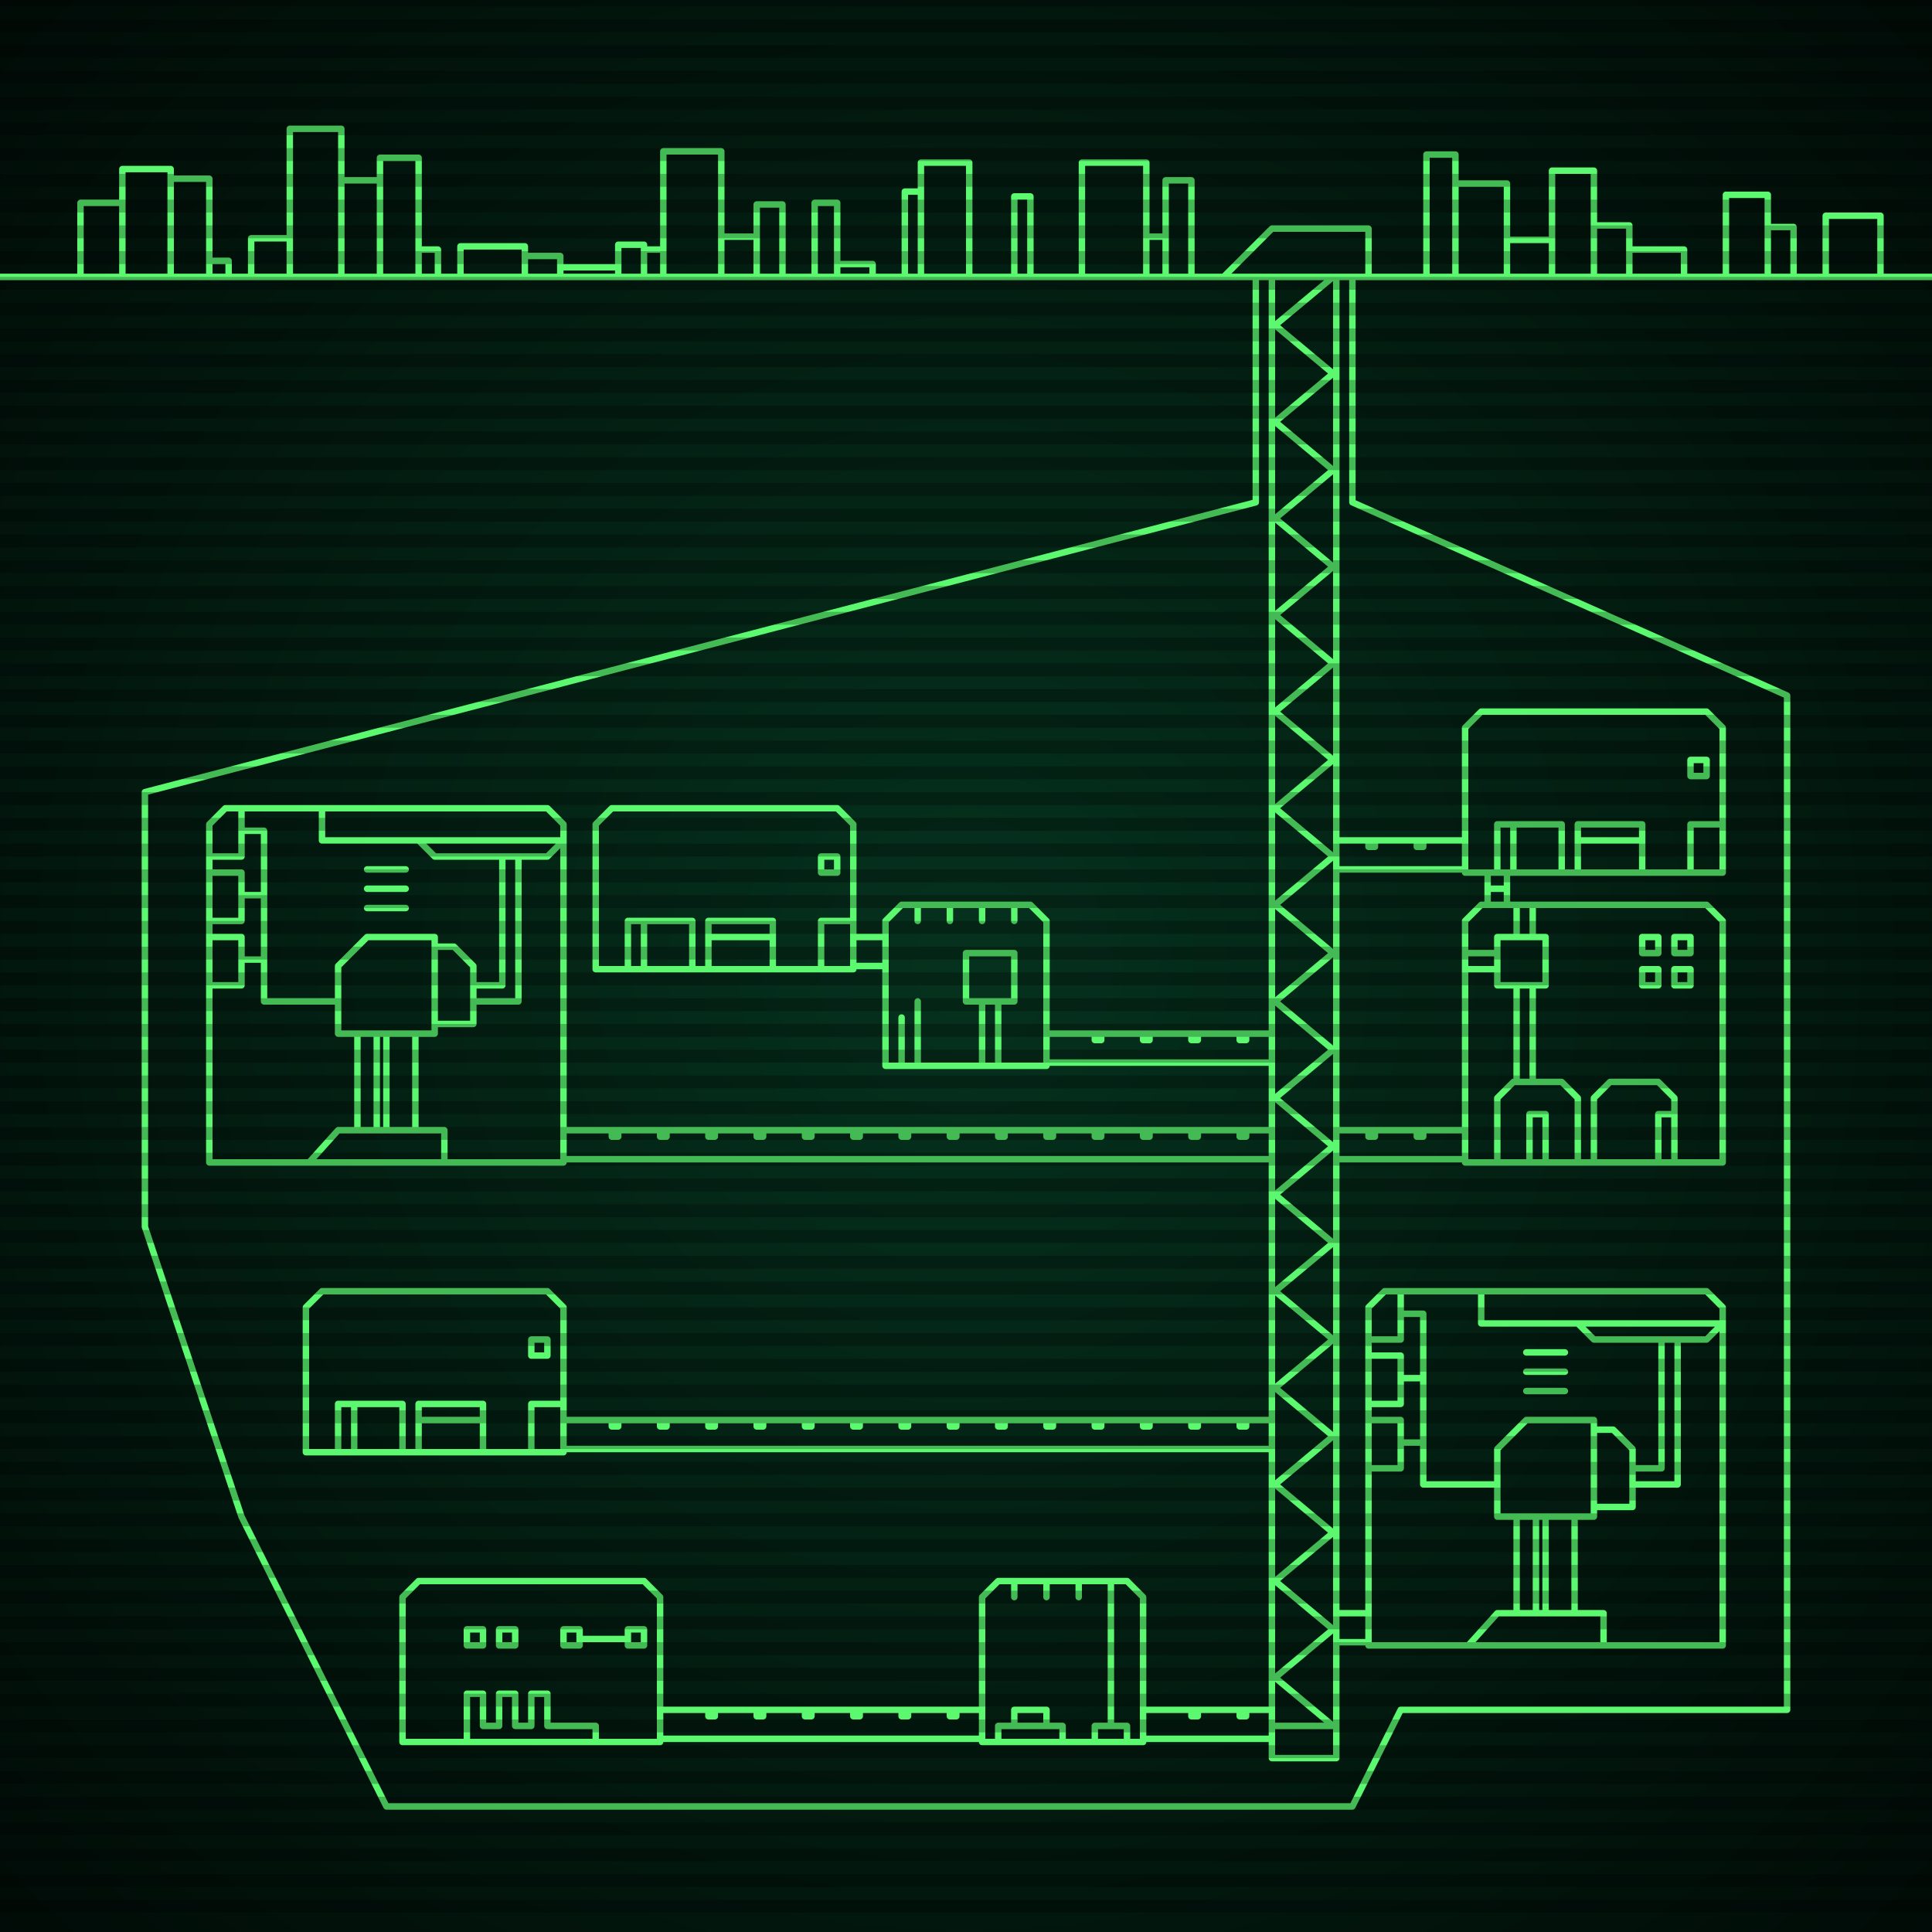 <svg xmlns="http://www.w3.org/2000/svg"
     width="600" height="600"
>

    <defs>
        <radialGradient id="screenGradient"
                        r="100%"
        >
            <stop offset="0%" stop-color="#05321e" />
            <stop offset="90%" stop-color="black" />

        </radialGradient>
    </defs>

    <rect
            fill="url(#screenGradient)"
            width="600" height="600" />


    <g id="monitor" >
        <g id="crt" class="on">
            <g id="terminal">
                <path
                        id="bunker-path"
                        style="fill: none;stroke: #5bf870;stroke-width:2px;stroke-linecap:round;stroke-linejoin:round;stroke-miterlimit:4;stroke-dasharray:none"
                        d="M -40,86 L 640,86 M 130,491 L 200,491 L 205,496 L 205,541 L 125,541 L 125,496 L 130,491 M 195,511 L 195,506 L 200,506 L 200,511 L 195,511 M 195,509 L 180,509 M 175,511 L 175,506 L 180,506 L 180,511 L 175,511 M 155,511 L 155,506 L 160,506 L 160,511 L 155,511 M 145,511 L 145,506 L 150,506 L 150,511 L 145,511 M 145,541 L 145,526 L 150,526 L 150,536 L 155,536 L 155,526 L 160,526 L 160,536 L 165,536 L 165,526 L 170,526 L 170,536 L 175,536 L 185,536 L 185,541 z M 100,401 L 170,401 L 175,406 L 175,451 L 95,451 L 95,406 L 100,401 M 105,451 L 105,436 L 125,436 L 125,451 M 110,451 L 110,436 M 130,451 L 130,436 L 150,436 L 150,451 M 130,441 L 150,441 M 165,451 L 165,436 L 175,436 L 175,451 M 165,421 L 165,416 L 170,416 L 170,421 L 165,421 z M 310,491 L 350,491 L 355,496 L 355,541 L 305,541 L 305,496 L 310,491 M 345,491 L 345,536 M 335,491 L 335,496 M 325,491 L 325,496 M 315,491 L 315,496 M 310,541 L 310,536 L 330,536 L 330,541 M 340,541 L 340,536 L 350,536 L 350,541 M 315,536 L 315,531 L 325,531 L 325,536 z M 280,281 L 320,281 L 325,286 L 325,331 L 275,331 L 275,286 L 280,281 M 280,331 L 280,316 M 285,331 L 285,311 M 315,281 L 315,286 M 305,281 L 305,286 M 295,281 L 295,286 M 285,281 L 285,286 M 300,311 L 300,296 L 315,296 L 315,311 L 300,311 M 305,311 L 305,331 M 310,311 L 310,331 z M 460,221 L 530,221 L 535,226 L 535,271 L 455,271 L 455,226 L 460,221 M 465,271 L 465,256 L 485,256 L 485,271 M 470,271 L 470,256 M 490,271 L 490,256 L 510,256 L 510,271 M 490,261 L 510,261 M 525,271 L 525,256 L 535,256 L 535,271 M 525,241 L 525,236 L 530,236 L 530,241 L 525,241 z M 460,281 L 530,281 L 535,286 L 535,361 L 455,361 L 455,286 L 460,281 M 465,361 L 465,341 L 470,336 L 485,336 L 490,341 L 490,361 M 475,361 L 475,346 L 480,346 L 480,361 M 495,361 L 495,341 L 500,336 L 515,336 L 520,341 L 520,361 M 515,361 L 515,346 L 520,346 L 520,361 M 471,336 L 471,306 M 476,336 L 476,306 M 465,306 L 480,306 L 480,291 L 465,291 L 465,306 M 455,301 L 465,301 M 455,296 L 465,296 M 471,291 L 471,281 M 476,291 L 476,281 M 515,306 L 510,306 L 510,301 L 515,301 L 515,306 M 515,296 L 510,296 L 510,291 L 515,291 L 515,296 M 525,306 L 520,306 L 520,301 L 525,301 L 525,306 M 525,296 L 520,296 L 520,291 L 525,291 L 525,296 z M 190,251 L 260,251 L 265,256 L 265,301 L 185,301 L 185,256 L 190,251 M 195,301 L 195,286 L 215,286 L 215,301 M 200,301 L 200,286 M 220,301 L 220,286 L 240,286 L 240,301 M 220,291 L 240,291 M 255,301 L 255,286 L 265,286 L 265,301 M 255,271 L 255,266 L 260,266 L 260,271 L 255,271 z M 70,251 L 170,251 L 175,256 L 175,361 L 65,361 L 65,256 L 70,251 M 100,251 L 100,261 L 175,261 M 130,261 L 135,266 L 170,266 L 175,261 M 75,251 L 75,266 L 65,266 M 65,271 L 75,271 L 75,286 L 65,286 M 65,291 L 75,291 L 75,306 L 65,306 M 75,278 L 82,278 M 75,298 L 82,298 M 75,258 L 82,258 L 82,311 L 105,311 M 114,270 L 126,270 M 114,276 L 126,276 M 114,282 L 126,282 M 147,306 L 156,306 L 156,266 M 147,311 L 161,311 L 161,266 M 135,294 L 141,294 L 147,300 L 147,318 L 135,318 M 105,300 L 114,291 L 135,291 L 135,321 L 105,321 L 105,300 M 111,321 L 111,351 M 129,321 L 129,351 M 117,321 L 117,351 M 120,321 L 120,351 M 96,361 L 105,351 L 138,351 L 138,361 z M 430,401 L 530,401 L 535,406 L 535,511 L 425,511 L 425,406 L 430,401 M 460,401 L 460,411 L 535,411 M 490,411 L 495,416 L 530,416 L 535,411 M 435,401 L 435,416 L 425,416 M 425,421 L 435,421 L 435,436 L 425,436 M 425,441 L 435,441 L 435,456 L 425,456 M 435,428 L 442,428 M 435,448 L 442,448 M 435,408 L 442,408 L 442,461 L 465,461 M 474,420 L 486,420 M 474,426 L 486,426 M 474,432 L 486,432 M 507,456 L 516,456 L 516,416 M 507,461 L 521,461 L 521,416 M 495,444 L 501,444 L 507,450 L 507,468 L 495,468 M 465,450 L 474,441 L 495,441 L 495,471 L 465,471 L 465,450 M 471,471 L 471,501 M 489,471 L 489,501 M 477,471 L 477,501 M 480,471 L 480,501 M 456,511 L 465,501 L 498,501 L 498,511 z M 380,86 L 395,71 L 425,71 L 425,86 M 395,86 L 395,546 L 415,546 L 415,86 M 395,86 L 414,86 L 396,101 L 414,116 L 396,131 L 414,146 L 396,161 L 414,176 L 396,191 L 414,206 L 396,221 L 414,236 L 396,251 L 414,266 L 396,281 L 414,296 L 396,311 L 414,326 L 396,341 L 414,356 L 396,371 L 414,386 L 396,401 L 414,416 L 396,431 L 414,446 L 396,461 L 414,476 L 396,491 L 414,506 L 396,521 L 414,536 L 396,536 M 205,531 L 305,531 M 305,540 L 205,540 M 220,531 L 220,533 L 222,533 L 222,531 M 235,531 L 235,533 L 237,533 L 237,531 M 250,531 L 250,533 L 252,533 L 252,531 M 265,531 L 265,533 L 267,533 L 267,531 M 280,531 L 280,533 L 282,533 L 282,531 M 295,531 L 295,533 L 297,533 L 297,531 M 175,441 L 395,441 M 395,450 L 175,450 M 190,441 L 190,443 L 192,443 L 192,441 M 205,441 L 205,443 L 207,443 L 207,441 M 220,441 L 220,443 L 222,443 L 222,441 M 235,441 L 235,443 L 237,443 L 237,441 M 250,441 L 250,443 L 252,443 L 252,441 M 265,441 L 265,443 L 267,443 L 267,441 M 280,441 L 280,443 L 282,443 L 282,441 M 295,441 L 295,443 L 297,443 L 297,441 M 310,441 L 310,443 L 312,443 L 312,441 M 325,441 L 325,443 L 327,443 L 327,441 M 340,441 L 340,443 L 342,443 L 342,441 M 355,441 L 355,443 L 357,443 L 357,441 M 370,441 L 370,443 L 372,443 L 372,441 M 385,441 L 385,443 L 387,443 L 387,441 M 355,531 L 395,531 M 395,540 L 355,540 M 370,531 L 370,533 L 372,533 L 372,531 M 385,531 L 385,533 L 387,533 L 387,531 M 325,321 L 395,321 M 395,330 L 325,330 M 340,321 L 340,323 L 342,323 L 342,321 M 355,321 L 355,323 L 357,323 L 357,321 M 370,321 L 370,323 L 372,323 L 372,321 M 385,321 L 385,323 L 387,323 L 387,321 M 455,261 L 415,261 M 415,270 L 455,270 M 440,261 L 440,263 L 442,263 L 442,261 M 425,261 L 425,263 L 427,263 L 427,261 M 462,271 L 462,281 M 468,281 L 468,271 M 462,276 L 468,276 M 455,351 L 415,351 M 415,360 L 455,360 M 440,351 L 440,353 L 442,353 L 442,351 M 425,351 L 425,353 L 427,353 L 427,351 M 265,291 L 275,291 M 275,300 L 265,300 M 175,351 L 395,351 M 395,360 L 175,360 M 190,351 L 190,353 L 192,353 L 192,351 M 205,351 L 205,353 L 207,353 L 207,351 M 220,351 L 220,353 L 222,353 L 222,351 M 235,351 L 235,353 L 237,353 L 237,351 M 250,351 L 250,353 L 252,353 L 252,351 M 265,351 L 265,353 L 267,353 L 267,351 M 280,351 L 280,353 L 282,353 L 282,351 M 295,351 L 295,353 L 297,353 L 297,351 M 310,351 L 310,353 L 312,353 L 312,351 M 325,351 L 325,353 L 327,353 L 327,351 M 340,351 L 340,353 L 342,353 L 342,351 M 355,351 L 355,353 L 357,353 L 357,351 M 370,351 L 370,353 L 372,353 L 372,351 M 385,351 L 385,353 L 387,353 L 387,351 M 425,501 L 415,501 M 415,510 L 425,510 z M 135,561 L 420,561 L 435,531 L 555,531 M 420,86 L 420,156 L 555,216 L 555,531 M 405,561 L 120,561 L 105,531 L 75,471 L 45,381 M 390,86 L 390,156 L 45,246 L 45,381 M 25,86 L 25,63 L 38,63 L 38,86 M 38,86 L 38,52.5 L 53,52.5 L 53,86 M 53,86 L 53,55.5 L 65,55.5 L 65,86 M 65,86 L 65,81 L 71,81 L 71,86 M 78,86 L 78,74 L 90,74 L 90,86 M 90,86 L 90,40 L 106,40 L 106,86 M 106,86 L 106,56 L 118,56 L 118,86 M 118,86 L 118,49 L 130,49 L 130,86 M 130,86 L 130,77.5 L 136,77.5 L 136,86 M 143,86 L 143,76.5 L 163,76.5 L 163,86 M 163,86 L 163,79.5 L 174,79.5 L 174,86 M 174,86 L 174,83 L 192,83 L 192,86 M 192,86 L 192,76 L 200,76 L 200,86 M 200,86 L 200,77.5 L 206,77.5 L 206,86 M 206,86 L 206,47 L 224,47 L 224,86 M 224,86 L 224,73.5 L 235,73.5 L 235,86 M 235,86 L 235,63.5 L 243,63.5 L 243,86 M 253,86 L 253,63 L 260,63 L 260,86 M 260,86 L 260,82 L 271,82 L 271,86 M 281,86 L 281,59.5 L 286,59.5 L 286,86 M 286,86 L 286,50.5 L 301,50.5 L 301,86 M 315,86 L 315,61 L 320,61 L 320,86 M 336,86 L 336,50.5 L 356,50.5 L 356,86 M 356,86 L 356,73.5 L 362,73.5 L 362,86 M 362,86 L 362,56 L 370,56 L 370,86 M 443,86 L 443,48 L 452,48 L 452,86 M 452,86 L 452,57 L 468,57 L 468,86 M 468,86 L 468,74.5 L 482,74.5 L 482,86 M 482,86 L 482,53 L 495,53 L 495,86 M 495,86 L 495,70 L 506,70 L 506,86 M 506,86 L 506,77.5 L 523,77.5 L 523,86 M 536,86 L 536,60.5 L 549,60.5 L 549,86 M 549,86 L 549,70.5 L 557,70.5 L 557,86 M 567,86 L 567,67 L 584,67 L 584,86 "

                />
            </g>
        </g>
    </g>

    <g id="stripes"
    >
        <path
                id="stripe-path"
                style="stroke: rgba(0, 0, 0, 0.25);stroke-width:4px;"
                d="M 0,0 L 600,0 M 0,8 L 600,8 M 0,16 L 600,16 M 0,24 L 600,24 M 0,32 L 600,32 M 0,40 L 600,40 M 0,48 L 600,48 M 0,56 L 600,56 M 0,64 L 600,64 M 0,72 L 600,72 M 0,80 L 600,80 M 0,88 L 600,88 M 0,96 L 600,96 M 0,104 L 600,104 M 0,112 L 600,112 M 0,120 L 600,120 M 0,128 L 600,128 M 0,136 L 600,136 M 0,144 L 600,144 M 0,152 L 600,152 M 0,160 L 600,160 M 0,168 L 600,168 M 0,176 L 600,176 M 0,184 L 600,184 M 0,192 L 600,192 M 0,200 L 600,200 M 0,208 L 600,208 M 0,216 L 600,216 M 0,224 L 600,224 M 0,232 L 600,232 M 0,240 L 600,240 M 0,248 L 600,248 M 0,256 L 600,256 M 0,264 L 600,264 M 0,272 L 600,272 M 0,280 L 600,280 M 0,288 L 600,288 M 0,296 L 600,296 M 0,304 L 600,304 M 0,312 L 600,312 M 0,320 L 600,320 M 0,328 L 600,328 M 0,336 L 600,336 M 0,344 L 600,344 M 0,352 L 600,352 M 0,360 L 600,360 M 0,368 L 600,368 M 0,376 L 600,376 M 0,384 L 600,384 M 0,392 L 600,392 M 0,400 L 600,400 M 0,408 L 600,408 M 0,416 L 600,416 M 0,424 L 600,424 M 0,432 L 600,432 M 0,440 L 600,440 M 0,448 L 600,448 M 0,456 L 600,456 M 0,464 L 600,464 M 0,472 L 600,472 M 0,480 L 600,480 M 0,488 L 600,488 M 0,496 L 600,496 M 0,504 L 600,504 M 0,512 L 600,512 M 0,520 L 600,520 M 0,528 L 600,528 M 0,536 L 600,536 M 0,544 L 600,544 M 0,552 L 600,552 M 0,560 L 600,560 M 0,568 L 600,568 M 0,576 L 600,576 M 0,584 L 600,584 M 0,592 L 600,592 z"
        />
    </g>
</svg>